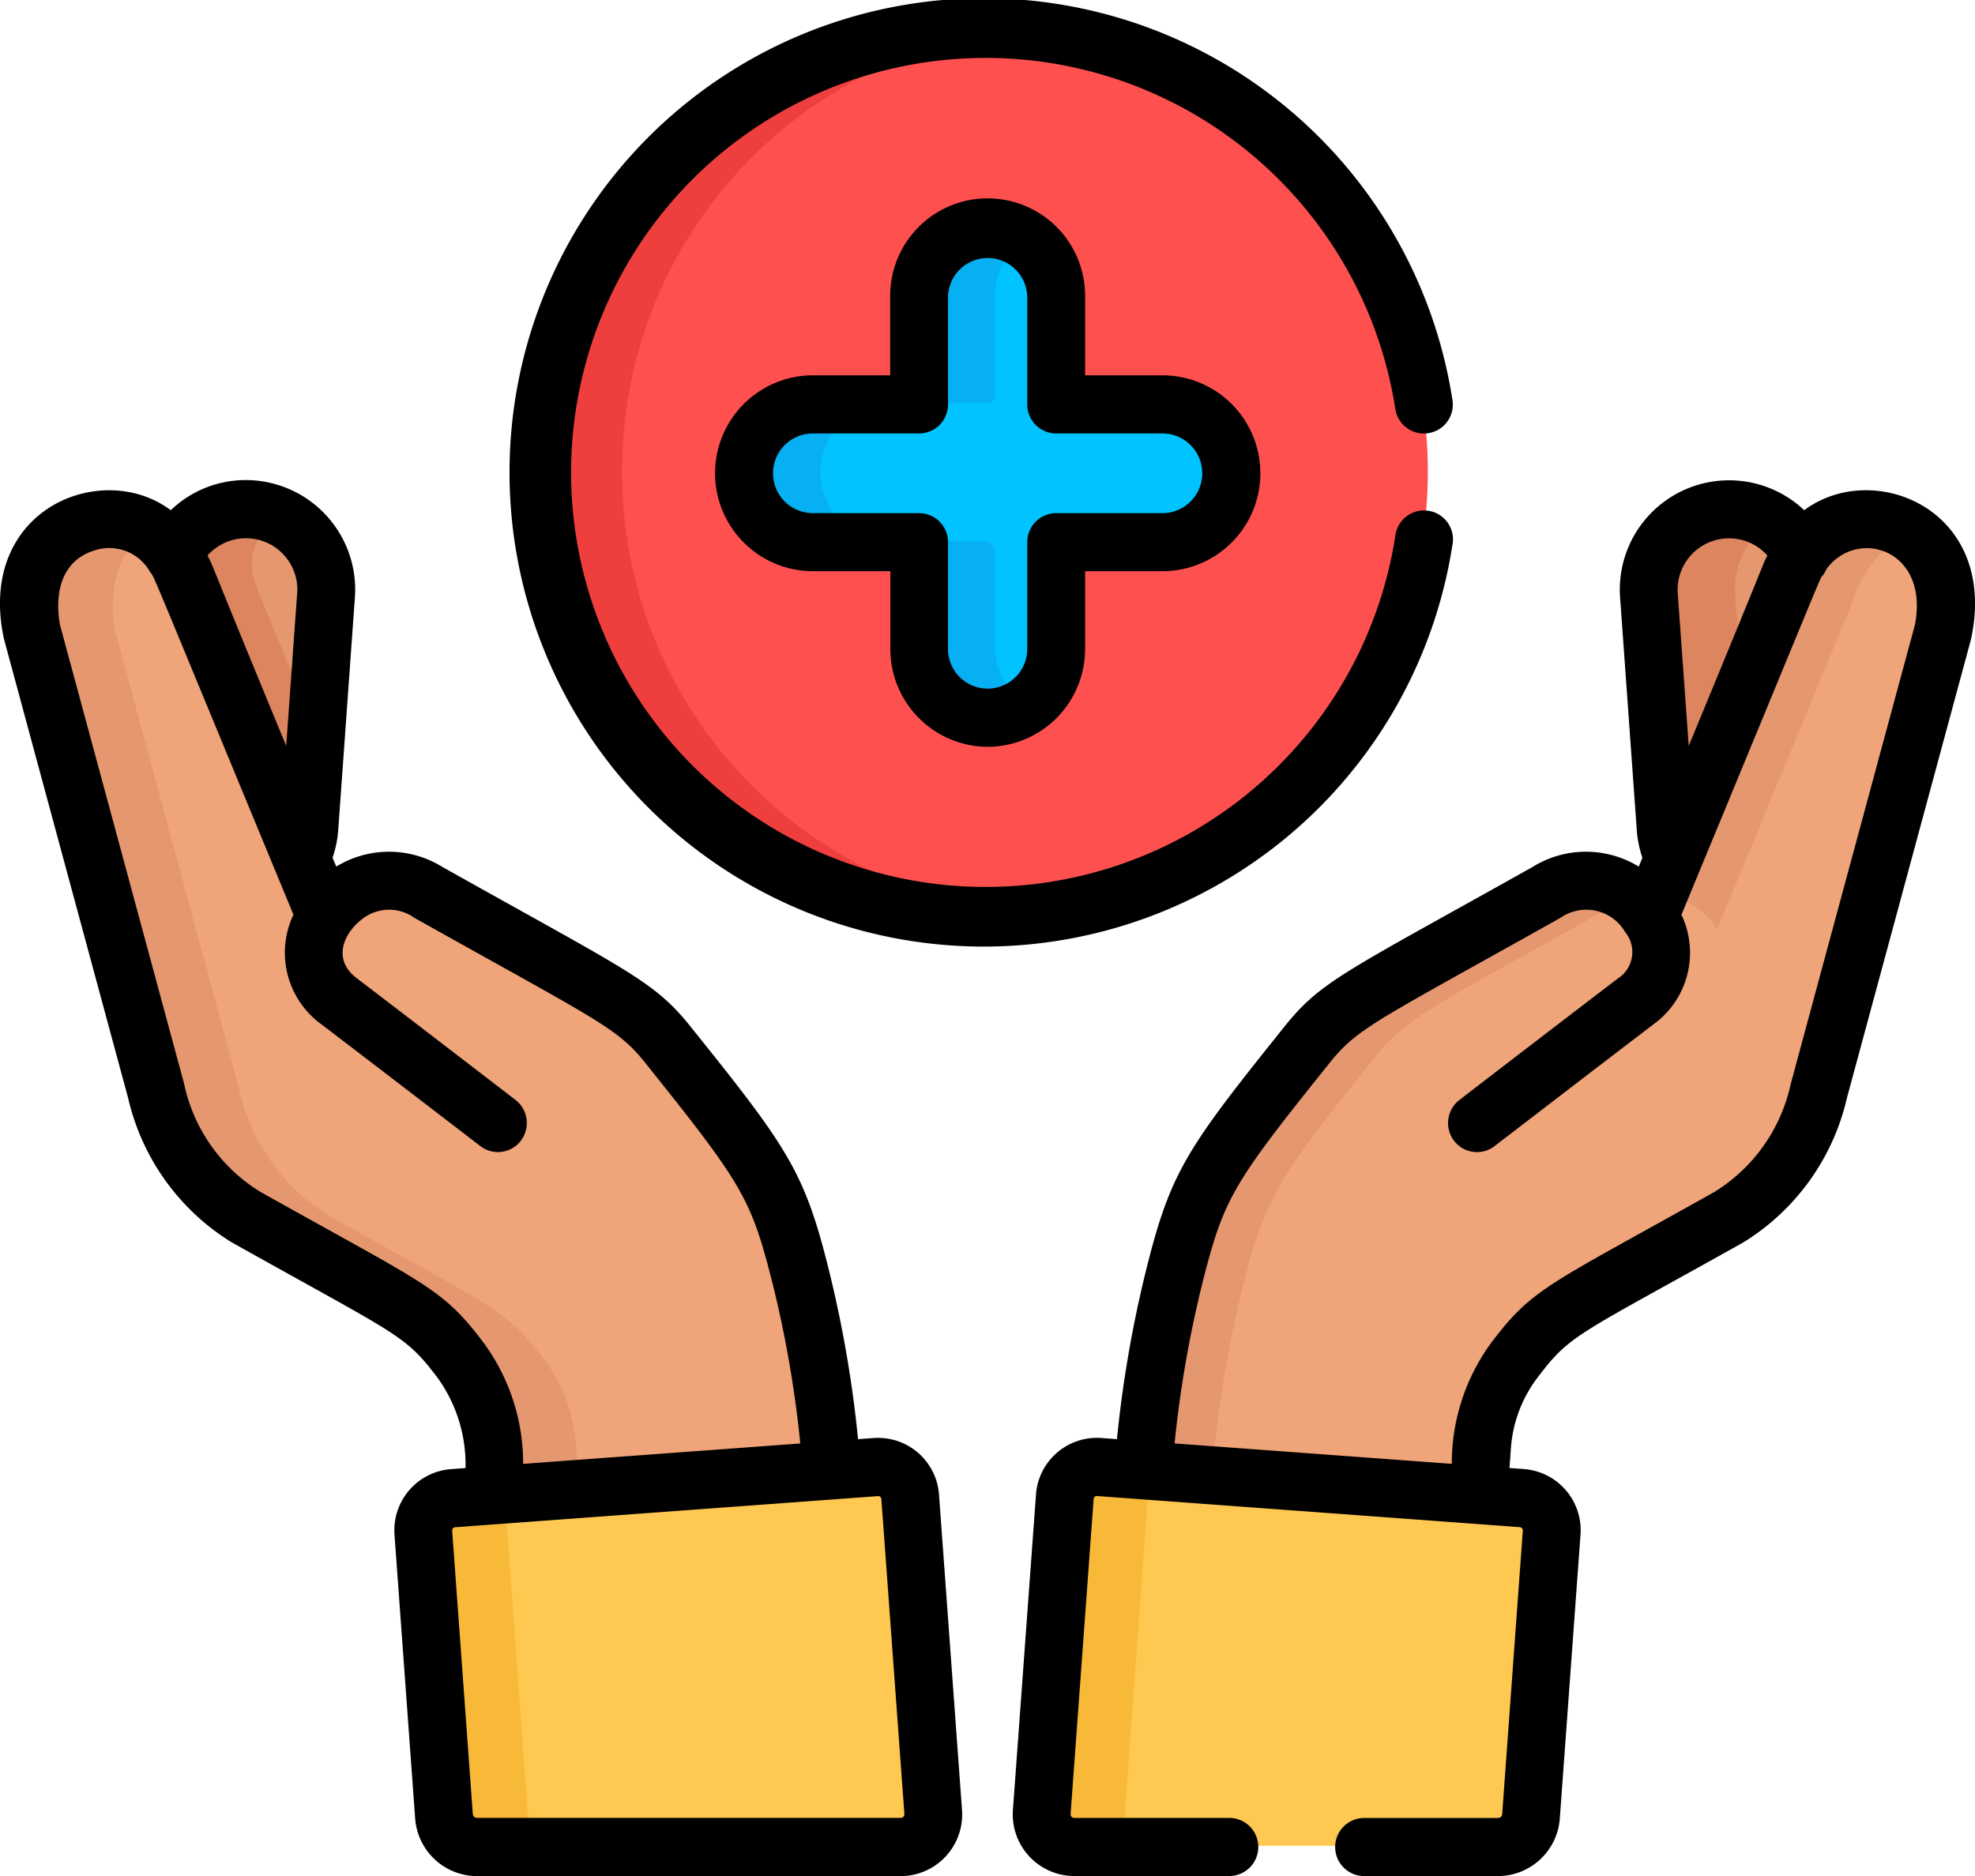 <svg xmlns="http://www.w3.org/2000/svg" width="59.999" height="57" viewBox="0 0 59.999 57">
  <g id="Vector_Smart_Object" data-name="Vector Smart Object" transform="translate(-226.001 -228.845)">
    <ellipse id="Ellipse_2" data-name="Ellipse 2" cx="13.409" cy="13.479" rx="13.409" ry="13.479" transform="translate(242.56 229.691)" fill="#ff5050"/>
    <path id="Path_50" data-name="Path 50" d="M244.9,243.17a13.451,13.451,0,0,1,12.237-13.427q-.579-.051-1.171-.052a13.479,13.479,0,0,0,0,26.958q.593,0,1.171-.052A13.451,13.451,0,0,1,244.9,243.17Z" fill="#ee3e3e"/>
    <path id="Path_51" data-name="Path 51" d="M261.207,241.094H258.3a.246.246,0,0,1-.245-.246V237.92a2.114,2.114,0,0,0-2.259-2.156,2.089,2.089,0,0,0-1.9,2.086v3a.246.246,0,0,1-.246.247h-2.912a2.115,2.115,0,0,0-2.144,2.271,2.086,2.086,0,0,0,2.074,1.915h2.894a.335.335,0,0,1,.334.336v2.839a2.113,2.113,0,0,0,2.258,2.155,2.088,2.088,0,0,0,1.906-2.085v-2.932a.312.312,0,0,1,.311-.313h2.916a2.087,2.087,0,0,0,2.075-1.915A2.116,2.116,0,0,0,261.207,241.094Z" fill="#00c3ff"/>
    <g id="Group_5" data-name="Group 5">
      <path id="Path_52" data-name="Path 52" d="M250.926,243.364a2.116,2.116,0,0,1,2.145-2.271h-2.342a2.115,2.115,0,0,0-2.145,2.271,2.087,2.087,0,0,0,2.075,1.915H253A2.087,2.087,0,0,1,250.926,243.364Z" fill="#06b0f2"/>
      <path id="Path_53" data-name="Path 53" d="M256.228,240.846v-3a2.092,2.092,0,0,1,.9-1.723,2.021,2.021,0,0,0-1.34-.363,2.089,2.089,0,0,0-1.9,2.086v3a.246.246,0,0,1-.246.247h2.342A.246.246,0,0,0,256.228,240.846Z" fill="#06b0f2"/>
      <path id="Path_54" data-name="Path 54" d="M256.228,248.453v-2.838a.334.334,0,0,0-.334-.336h-2.342a.335.335,0,0,1,.334.336v2.838a2.114,2.114,0,0,0,2.259,2.156,2.059,2.059,0,0,0,1-.363A2.183,2.183,0,0,1,256.228,248.453Z" fill="#06b0f2"/>
    </g>
    <path id="Path_55" data-name="Path 55" d="M231.888,246.819l3.333,8.053c.283-.575.2-.226.752-7.967a2.436,2.436,0,0,0-4.63-1.236A4.34,4.34,0,0,1,231.888,246.819Z" fill="#e59770"/>
    <path id="Path_56" data-name="Path 56" d="M233.84,246.808c-.012-.036-.035-.112-.073-.214a1.721,1.721,0,0,1,.771-2.1,2.407,2.407,0,0,0-.822-.211,2.437,2.437,0,0,0-2.374,1.386,4.322,4.322,0,0,1,.546,1.15l3.333,8.053c.27-.549.229-.663.443-3.654C235.658,251.2,233.845,246.824,233.84,246.808Z" fill="#dd855f"/>
    <path id="Path_57" data-name="Path 57" d="M240.173,270.129a4.908,4.908,0,0,1,.986,2.609l.108,1.609,10.187-.75a36.721,36.721,0,0,0-1.091-6.574c-.633-2.362-1.145-3.054-3.983-6.591h0c-.949-1.138-1.693-1.431-7.179-4.509a2.276,2.276,0,0,0-3.127.726l-4.069-9.829c-.068-.2-.78-2.721-3.12-2.157-2.148.592-1.818,2.915-1.726,3.355l3.772,13.944h0a6.046,6.046,0,0,0,2.73,3.827C238.787,268.664,239.04,268.635,240.173,270.129Z" fill="#f0a479"/>
    <path id="Path_58" data-name="Path 58" d="M243.5,272.738a4.908,4.908,0,0,0-.986-2.609c-1.14-1.5-1.445-1.5-6.512-4.341a6.008,6.008,0,0,1-2.73-3.829L229.5,248.017c-.083-.4-.357-2.318,1.157-3.129a2.264,2.264,0,0,0-1.773-.225c-2.148.592-1.818,2.914-1.726,3.355l3.772,13.943v0a6.049,6.049,0,0,0,2.73,3.827l4.4,2.466a5.782,5.782,0,0,1,3.1,4.483l.108,1.609,2.331-.172Z" fill="#e59770"/>
    <path id="Path_59" data-name="Path 59" d="M240.672,284.926H253.55a.991.991,0,0,0,.984-1.066l-.7-9.573a.979.979,0,0,0-1.045-.907l-12.844.946a.979.979,0,0,0-.9,1.05l.627,8.616A1,1,0,0,0,240.672,284.926Z" fill="#ffc850"/>
    <path id="Path_60" data-name="Path 60" d="M242.069,284.4l-.681-9.339a1.064,1.064,0,0,1,.346-.865l-1.786.131a.98.98,0,0,0-.9,1.05l.628,8.616a1,1,0,0,0,1,.933h1.578A1.1,1.1,0,0,1,242.069,284.4Z" fill="#f9b938"/>
    <path id="Path_61" data-name="Path 61" d="M280.482,246.819l-3.334,8.053a2.478,2.478,0,0,1-.246-.908l-.506-7.059a2.437,2.437,0,0,1,4.631-1.236A4.339,4.339,0,0,0,280.482,246.819Z" fill="#e59770"/>
    <path id="Path_62" data-name="Path 62" d="M278.715,246.906a2.454,2.454,0,0,1,1.273-2.332,2.421,2.421,0,0,0-1.334-.291,2.448,2.448,0,0,0-2.258,2.623l.506,7.059a2.478,2.478,0,0,0,.246.908l1.822-4.4Z" fill="#dd855f"/>
    <path id="Path_63" data-name="Path 63" d="M272.2,270.129a4.906,4.906,0,0,0-.985,2.609l-.109,1.609-10.187-.75a36.635,36.635,0,0,1,1.092-6.574c.633-2.362,1.144-3.054,3.982-6.591h0c.949-1.138,1.694-1.431,7.18-4.509a2.277,2.277,0,0,1,3.127.726l4.069-9.829c.068-.2.779-2.721,3.119-2.157,2.148.592,1.819,2.915,1.726,3.355,0,.007-3.77,13.939-3.772,13.945a6.046,6.046,0,0,1-2.73,3.827C273.583,268.664,273.33,268.635,272.2,270.129Z" fill="#f0a479"/>
    <g id="Group_6" data-name="Group 6">
      <path id="Path_64" data-name="Path 64" d="M278.169,257.069l4.069-9.829c.056-.169.556-1.928,2.059-2.2a2.564,2.564,0,0,0-.813-.376c-2.34-.564-3.051,1.953-3.12,2.157l-3.8,9.187A2.5,2.5,0,0,1,278.169,257.069Z" fill="#e59770"/>
      <path id="Path_65" data-name="Path 65" d="M263.88,267.443c.633-2.362,1.144-3.054,3.982-6.591h0c.949-1.138,1.694-1.431,7.18-4.509a2.9,2.9,0,0,1,.7-.288,2.164,2.164,0,0,0-2.574-.133c-5.486,3.077-6.231,3.371-7.18,4.509h0c-2.838,3.537-3.35,4.229-3.983,6.591a36.72,36.72,0,0,0-1.091,6.574l1.9.14A36.479,36.479,0,0,1,263.88,267.443Z" fill="#e59770"/>
    </g>
    <path id="Path_66" data-name="Path 66" d="M271.7,284.926H258.82a.991.991,0,0,1-.985-1.066l.7-9.573a.978.978,0,0,1,1.045-.907l12.844.946a.98.98,0,0,1,.9,1.05l-.628,8.616A1,1,0,0,1,271.7,284.926Z" fill="#ffc850"/>
    <path id="Path_67" data-name="Path 67" d="M260.177,283.86l.7-9.573a.98.98,0,0,1,.482-.775l-1.78-.132a.978.978,0,0,0-1.044.908l-.7,9.572a.991.991,0,0,0,.984,1.066h2.343A.991.991,0,0,1,260.177,283.86Z" fill="#f9b938"/>
    <path id="Path_68" data-name="Path 68" d="M254.528,274.26a1.856,1.856,0,0,0-1.985-1.723l-.475.034a36.286,36.286,0,0,0-1.041-5.742c-.679-2.534-1.3-3.373-4.147-6.916l-.011-.013c-1.069-1.28-1.879-1.6-7.425-4.712a3.072,3.072,0,0,0-3.228-.013l-.112-.269a3.337,3.337,0,0,0,.172-.841l.506-7.059a3.327,3.327,0,0,0-3.07-3.566,3.285,3.285,0,0,0-2.523.907c-2.09-1.566-5.9-.038-5.073,3.889.008.038,3.767,13.933,3.777,13.97a6.992,6.992,0,0,0,3.12,4.369c.094.058,2.086,1.163,2.183,1.217,3.012,1.671,3.258,1.807,4.094,2.909a4.507,4.507,0,0,1,.853,2.748l-.444.033a1.863,1.863,0,0,0-1.713,2l.627,8.615a1.891,1.891,0,0,0,1.874,1.751h12.878a1.873,1.873,0,0,0,1.861-2.013Zm-19.5-27.381-.332,4.629c-2.4-5.807-2.171-5.354-2.391-5.785A1.562,1.562,0,0,1,235.03,246.879Zm-1.106,18.186a5.09,5.09,0,0,1-2.33-3.3l-3.764-13.917c-.073-.364-.291-1.9,1.09-2.294a1.418,1.418,0,0,1,1.633.654c.181.263-.247-.714,4.365,10.428a2.688,2.688,0,0,0,.858,3.338c1.418,1.08,4.786,3.667,4.82,3.693a.874.874,0,0,0,1.231-.165.887.887,0,0,0-.164-1.238c-.034-.026-3.4-2.615-4.826-3.7-.836-.637-.287-1.537.324-1.9a1.32,1.32,0,0,1,1.428.066c5.392,3.025,6.1,3.308,6.929,4.3,2.844,3.546,3.24,4.125,3.813,6.261a34.223,34.223,0,0,1,.984,5.411l-8.42.62a6.187,6.187,0,0,0-1.208-3.69C239.43,267.973,239,267.912,233.924,265.065Zm19.521,18.978a.1.1,0,0,1-.08.035H240.487a.123.123,0,0,1-.122-.114l-.628-8.616a.1.1,0,0,1,.091-.1l12.844-.946h.008a.094.094,0,0,1,.063.024.1.1,0,0,1,.033.067l.7,9.572A.108.108,0,0,1,253.445,284.043Z"/>
    <path id="Path_69" data-name="Path 69" d="M280.812,244.347a3.32,3.32,0,0,0-5.593,2.659l.506,7.059a3.335,3.335,0,0,0,.171.841l-.111.269a3.072,3.072,0,0,0-3.229.013c-5.552,3.113-6.358,3.434-7.424,4.712l-.011.013c-2.843,3.543-3.468,4.382-4.147,6.916a36.266,36.266,0,0,0-1.041,5.742l-.476-.035a1.856,1.856,0,0,0-1.984,1.723l-.7,9.573a1.873,1.873,0,0,0,1.861,2.013h4.71a.883.883,0,0,0,0-1.766h-4.71a.1.1,0,0,1-.08-.035.1.1,0,0,1-.029-.082l.7-9.573a.1.1,0,0,1,.033-.066.1.1,0,0,1,.071-.024l12.844.946a.1.1,0,0,1,.09.106l-.627,8.616a.124.124,0,0,1-.122.114h-4.069a.883.883,0,0,0,0,1.766h4.069a1.889,1.889,0,0,0,1.873-1.751l.628-8.616a1.863,1.863,0,0,0-1.713-2l-.444-.032.044-.611a4.019,4.019,0,0,1,.809-2.138c1.008-1.329,1.168-1.259,6.241-4.1l.036-.022a6.989,6.989,0,0,0,3.12-4.369l3.766-13.921c0-.016.008-.032.011-.049C286.711,244.3,282.9,242.782,280.812,244.347Zm-3.842,2.532a1.562,1.562,0,0,1,2.723-1.156c-.189.373.194-.458-2.39,5.785Zm7.2.969c-.011.04-3.768,13.928-3.777,13.968a5.121,5.121,0,0,1-2.317,3.249c-5.078,2.847-5.506,2.908-6.764,4.566a6.2,6.2,0,0,0-1.207,3.69l-8.421-.62a34.37,34.37,0,0,1,.985-5.412c.572-2.136.968-2.714,3.813-6.26.828-.99,1.537-1.274,6.929-4.3a1.368,1.368,0,0,1,1.955.424l.005.007.009.015a.951.951,0,0,1-.218,1.391c-1.42,1.082-4.791,3.671-4.825,3.7a.886.886,0,0,0-.165,1.237.876.876,0,0,0,1.231.166c.034-.026,3.4-2.614,4.82-3.694a2.686,2.686,0,0,0,.859-3.337c5.3-12.809,3.93-9.586,4.419-10.521C282.442,244.869,284.63,245.546,284.171,247.848Z"/>
    <path id="Path_70" data-name="Path 70" d="M256.005,251.536a2.971,2.971,0,0,0,2.96-2.976V246.2h2.349a2.976,2.976,0,0,0,0-5.952h-2.349v-2.361a2.961,2.961,0,1,0-5.921,0v2.361H250.7a2.976,2.976,0,0,0,0,5.952h2.349v2.361A2.972,2.972,0,0,0,256.005,251.536Zm-5.31-7.1a1.21,1.21,0,0,1,0-2.421h3.227a.88.88,0,0,0,.879-.883v-3.244a1.2,1.2,0,1,1,2.407,0v3.244a.88.88,0,0,0,.879.883h3.227a1.21,1.21,0,0,1,0,2.421h-3.227a.881.881,0,0,0-.879.883v3.245a1.2,1.2,0,1,1-2.407,0v-3.245a.88.88,0,0,0-.878-.883Z"/>
    <path id="Path_71" data-name="Path 71" d="M270.127,245.391a.879.879,0,1,0-1.737-.266,12.594,12.594,0,1,1,0-3.852.878.878,0,1,0,1.736-.269,14.407,14.407,0,1,0,0,4.388Z"/>
  </g>
</svg>
